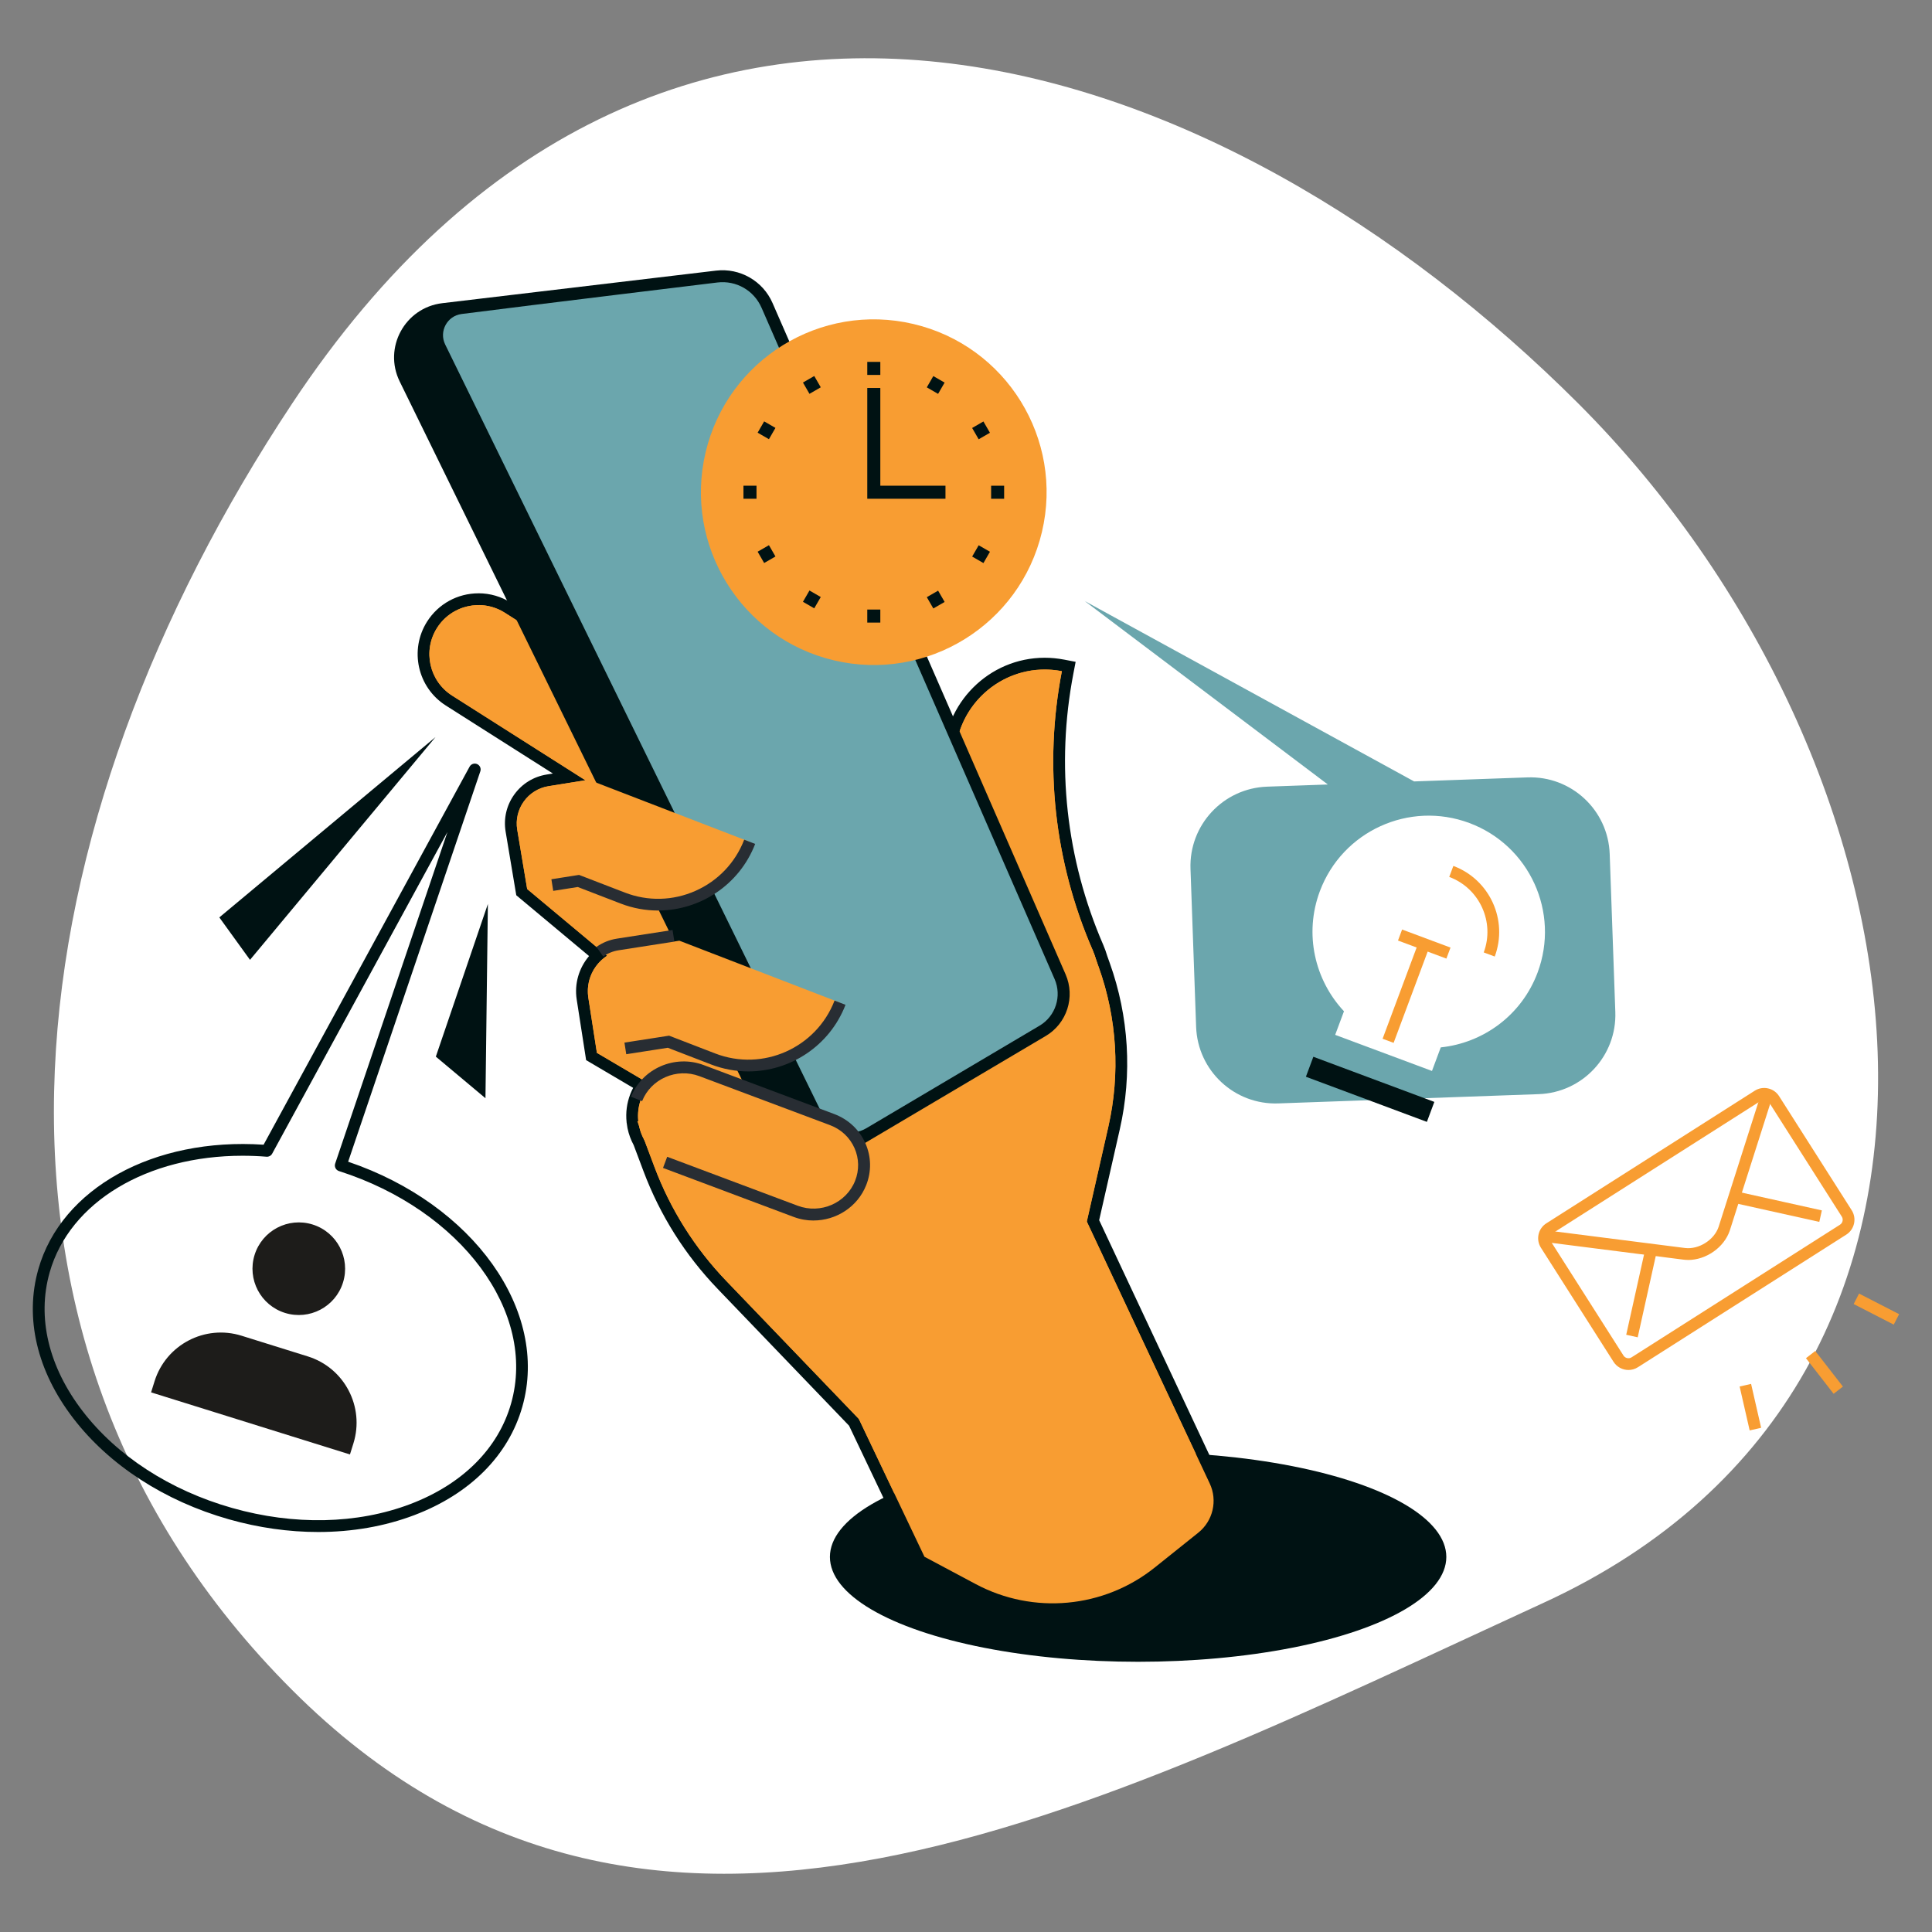 <?xml version="1.0" encoding="UTF-8"?>
<svg xmlns="http://www.w3.org/2000/svg" id="Layer_1" data-name="Layer 1" viewBox="0 0 800 800">
  <rect x="0" y="0" width="800" height="800" fill="#808080" stroke="none"/>
  <defs>
    <style>
      .cls-1 {
        fill: #282d33;
      }

      .cls-2 {
        fill: #fff;
      }

      .cls-3 {
        fill: #1d1c1a;
      }

      .cls-4 {
        fill: #001213;
      }

      .cls-5 {
        fill: #f89d32;
      }

      .cls-6 {
        fill: #6ba6ad;
      }
    </style>
  </defs>
  <path class="cls-2" d="M120.95,699.77c-147.09-147.09-114.94-359.27,0-532.64,152.37-229.84,385.56-147.09,532.64,0,147.09,147.09,188.07,403.42-14.29,496.49-188.98,86.91-371.27,183.24-518.35,36.15Z"></path>
  <g>
    <path class="cls-6" d="M529.32,456.9l107.86-3.84c18.15-.65,32.34-15.88,31.69-34.03l-2.33-65.44c-.65-18.15-15.88-32.34-34.03-31.69l-46.96,1.67-136.42-74.71,100.7,75.98-25.18.9c-18.15.65-32.34,15.88-31.69,34.03l2.33,65.44c.65,18.15,15.88,32.34,34.03,31.69Z"></path>
    <g>
      <path class="cls-5" d="M435.88,666.34c-11.46,0-22.87-2.85-32.99-8.25l-21.94-11.7-27.34-57.43-54.64-56.88c-13.31-13.86-23.49-30-30.25-47.99l-4.11-10.93c-1.1-1.98-1.89-4.12-2.37-6.39l-.35-2.21c-.39-3.74.08-7.28,1.38-10.65.58-1.51,1.33-2.95,2.23-4.31l-20.57-12.12-3.72-23.97c-1.03-6.66,1.39-13.35,6.28-17.81l-31.46-26.28-4.26-25.44c-.8-4.79.32-9.6,3.15-13.54,2.83-3.94,7.03-6.54,11.82-7.31l8.92-1.44-49.74-31.6c-10.59-6.73-13.74-20.82-7.01-31.42,4.2-6.61,11.39-10.56,19.23-10.56,4.32,0,8.53,1.23,12.19,3.55l80.68,51.25,117.47,96.68c-10.36-27.37-15.55-55.96-15.45-85.13.07-21.87,17.82-39.66,39.55-39.66,2.52,0,5.06.24,7.57.73l2.39.46-.46,2.39c-7.41,38.48-3.1,77.84,12.48,113.8.59,1.36,1.12,2.83,1.62,4.52l1.05,2.93c7.76,21.69,9.16,45.02,4.06,67.48l-8.73,38.43,50.55,107.7c3.81,8.12,1.58,17.7-5.42,23.3l-18.01,14.42c-12.39,9.91-27.95,15.37-43.82,15.37h0Z"></path>
      <path class="cls-4" d="M198.15,250.55c3.73,0,7.5,1.02,10.88,3.17l80.56,51.17,124.7,102.63c-12.58-29.7-18.93-61.25-18.82-93.05.07-20.93,17.08-37.23,37.12-37.23,2.34,0,4.71.22,7.11.68-7.51,38.97-3.13,78.82,12.64,115.23v.02c.61,1.39,1.1,2.81,1.52,4.23l1.1,3.06c7.59,21.21,8.97,44.15,3.98,66.12l-8.91,39.25,50.91,108.46c3.32,7.07,1.36,15.49-4.74,20.36l-18.02,14.42c-12.26,9.81-27.23,14.84-42.3,14.84-10.89,0-21.83-2.62-31.84-7.96l-21.23-11.32-27.17-57.06-54.91-57.17c-13-13.54-23.12-29.58-29.72-47.16l-4.17-11.11c-1.03-1.82-1.77-3.8-2.2-5.86l-.32-2.08c-.32-3.09.05-6.3,1.24-9.4.86-2.22,2.08-4.19,3.54-5.9l-21.93-12.92-3.55-22.83c-1.09-7.03,2.16-13.72,7.75-17.37l-33.08-27.63-4.11-24.55c-1.44-8.57,4.38-16.66,12.95-18.04l15.26-2.45-55.16-35.04c-9.48-6.02-12.28-18.58-6.26-28.05,3.87-6.1,10.45-9.43,17.17-9.43h0ZM198.15,245.68h0c-8.68,0-16.64,4.37-21.29,11.69-7.45,11.73-3.97,27.33,7.76,34.78l44.32,28.15-2.59.42c-5.44.87-10.2,3.82-13.41,8.29-3.21,4.47-4.48,9.93-3.57,15.36l4.11,24.55.3,1.78,1.38,1.16,28.76,24.02c-4.18,4.9-6.14,11.46-5.12,17.99l3.55,22.83.35,2.28,1.99,1.17,17.48,10.3c-.44.84-.83,1.69-1.17,2.57-1.44,3.73-1.96,7.66-1.54,11.66v.12s.03.12.03.12l.32,2.08.02.13.03.13c.51,2.44,1.37,4.76,2.53,6.9l4.05,10.77c6.88,18.3,17.23,34.72,30.77,48.82l54.37,56.6,26.83,56.35.69,1.45,1.42.75,21.23,11.32c10.47,5.59,22.28,8.54,34.13,8.54,16.42,0,32.52-5.65,45.34-15.91l18.02-14.42c7.88-6.31,10.39-17.09,6.1-26.23l-50.2-106.95,8.54-37.61c5.21-22.91,3.77-46.71-4.14-68.84l-1.05-2.94c-.49-1.64-1.01-3.1-1.59-4.44h0s-.09-.22-.09-.22c-15.38-35.51-19.65-74.37-12.33-112.37l.92-4.78-4.78-.92c-2.66-.51-5.36-.77-8.03-.77-23.07,0-41.91,18.88-41.99,42.09-.09,26.52,4.15,52.56,12.62,77.65l-110.54-90.98-.23-.19-.25-.16-80.56-51.17c-4.05-2.57-8.71-3.93-13.49-3.93h0Z"></path>
    </g>
    <ellipse class="cls-4" cx="471.27" cy="644.69" rx="127.62" ry="43.42"></ellipse>
    <g>
      <path class="cls-5" d="M357.58,589.58l-56.86-59.2c-13-13.54-23.12-29.58-29.72-47.16l-7.1-18.89,188.44-71.19,2.61,7.3c7.59,21.21,8.97,44.15,3.98,66.12l-20.65,90.92-80.7,32.09Z"></path>
      <path class="cls-5" d="M341.4,557.67l41.4,86.95,21.23,11.32c23.87,12.73,53.02,10.03,74.14-6.87l18.02-14.42c6.1-4.88,8.05-13.3,4.74-20.36l-75.5-160.86-84.02,104.24Z"></path>
      <polygon class="cls-5" points="247.16 435.96 347.52 495.11 371.44 447.76 285.98 399.27 247.16 435.96"></polygon>
      <polygon class="cls-5" points="218.29 368.12 324.06 456.47 310.48 332.53 238.19 344.11 218.29 368.12"></polygon>
      <path class="cls-5" d="M267.79,339.2l-80.56-51.17c-9.48-6.02-12.28-18.58-6.26-28.05h0c6.02-9.48,18.58-12.28,28.05-6.26l80.56,51.17-21.8,34.31Z"></path>
      <path class="cls-5" d="M430.01,443.89l-14.98-34.58c-13.09-30.22-19.67-62.4-19.57-94.84.08-23.37,21.28-40.97,44.23-36.55h0c-7.5,38.97-3.13,78.82,12.64,115.23h0c8.27,19.1-.5,41.28-19.6,49.56l-2.72,1.18Z"></path>
      <path class="cls-4" d="M432.99,428.99l-85.53,50.64c-10.17,6.02-23.31,2.09-28.51-8.52L165.5,157.95c-6.86-14,2.16-30.57,17.64-32.41l113.35-13.48c9.9-1.18,19.41,4.27,23.4,13.41l121.35,277.99c4.09,9.37.55,20.33-8.25,25.54Z"></path>
      <path class="cls-6" d="M315.34,127.44c-3.14-7.19-10.48-11.4-18.27-10.47,0,0-75.74,9.19-105.92,13.05-6.01.77-9.47,7.21-6.8,12.65l156.37,319.12c3.29,6.71,11.59,9.19,18.02,5.38l71.72-42.46c6.64-3.93,9.31-12.22,6.23-19.29l-121.35-277.99Z"></path>
      <path class="cls-5" d="M330.15,501.49l-52.96-20.43c-10.47-4.04-15.69-15.81-11.65-26.28h0c4.04-10.47,15.81-15.69,26.28-11.65l52.96,20.43c10.47,4.04,15.69,15.81,11.65,26.28h0c-4.04,10.47-15.81,15.69-26.28,11.65Z"></path>
      <path class="cls-5" d="M295.3,438.49l-18.49-7.13-29.65,4.6-3.54-22.83c-1.49-9.58,5.07-18.54,14.65-20.03l23.04-3.58,66.55,25.68h0c-8.08,20.95-31.61,31.37-52.56,23.29Z"></path>
      <path class="cls-5" d="M257.88,371.87l-18.37-7.09-21.22,3.34-4.11-24.55c-1.43-8.57,4.38-16.66,12.95-18.04l16.63-2.67,66.67,25.72h0c-8.08,20.95-31.61,31.37-52.56,23.29Z"></path>
      <path class="cls-1" d="M336.85,505.39c-2.75,0-5.53-.48-8.24-1.5l-54.07-20.28,1.73-4.61,54.07,20.28c9.43,3.53,20.08-1.1,23.74-10.34,1.75-4.41,1.66-9.22-.25-13.54-1.95-4.4-5.55-7.78-10.14-9.5l-54.07-20.28c-9.43-3.54-20.08,1.1-23.74,10.34l-4.58-1.82c4.65-11.71,18.13-17.6,30.05-13.13l54.07,20.28c5.84,2.19,10.43,6.49,12.92,12.11,2.46,5.54,2.57,11.7.33,17.35-3.59,9.05-12.46,14.63-21.81,14.63Z"></path>
      <g>
        <path class="cls-1" d="M309.88,443.65c-5.15,0-10.38-.93-15.46-2.89l-17.89-6.9-17.21,2.67-.75-4.81,18.49-2.87,19.1,7.37c19.66,7.59,41.82-2.24,49.41-21.9l4.54,1.75c-6.59,17.08-22.95,27.58-40.25,27.58Z"></path>
        <path class="cls-1" d="M249.79,396.07l-2.82-3.97c2.54-1.8,5.39-2.95,8.48-3.43l23.04-3.58.75,4.81-23.04,3.58c-2.34.36-4.5,1.24-6.41,2.59Z"></path>
      </g>
      <path class="cls-1" d="M272.46,377.03c-5.15,0-10.38-.93-15.46-2.89l-17.76-6.85-10.16,1.6-.76-4.81,11.45-1.8,18.98,7.32c9.52,3.67,19.91,3.42,29.24-.72,9.33-4.14,16.49-11.66,20.17-21.18l4.54,1.75c-6.59,17.08-22.95,27.58-40.25,27.58Z"></path>
    </g>
    <g>
      <rect class="cls-5" x="753.02" y="558.95" width="4.87" height="18.66" transform="translate(-189.76 582.93) rotate(-37.84)"></rect>
      <g>
        <rect class="cls-5" x="774.57" y="532.8" width="4.87" height="18.65" transform="translate(-60.29 985.49) rotate(-62.81)"></rect>
        <rect class="cls-5" x="722.35" y="573.36" width="4.87" height="18.65" transform="translate(-111.64 176.21) rotate(-12.88)"></rect>
      </g>
    </g>
    <g>
      <path class="cls-3" d="M144.91,602.26s.94-3.01,1.43-4.58c4.73-15.16-3.72-31.29-18.88-36.02-5.01-1.56-22.45-7.01-27.45-8.57-15.16-4.73-31.29,3.72-36.02,18.88-.49,1.56-1.43,4.58-1.43,4.58l82.36,25.71Z"></path>
      <path class="cls-3" d="M142.03,531.06c-3.16,10.11-13.91,15.74-24.02,12.59-10.11-3.16-15.74-13.91-12.59-24.02,3.16-10.11,13.91-15.74,24.02-12.59,10.11,3.16,15.74,13.91,12.59,24.02Z"></path>
    </g>
    <polygon class="cls-4" points="103.52 397.45 180.33 305.21 90.82 379.88 103.52 397.45"></polygon>
    <polygon class="cls-4" points="180.47 437.53 201.02 454.75 202.02 374.32 180.47 437.53"></polygon>
    <path class="cls-4" d="M131.77,634.37c-12.14,0-24.64-1.75-37.01-5.26-26.64-7.57-49.52-22.42-64.42-41.82-15.06-19.61-20.2-41.54-14.47-61.73,9.54-33.57,47.76-54.62,93.28-51.56l85.3-156.54c.61-1.11,1.96-1.57,3.11-1.07,1.16.51,1.74,1.81,1.33,3.01l-54.73,161.64c51.82,17.56,83.41,61.73,72.13,101.44h0c-5.73,20.19-21.63,36.14-44.75,44.91-12.25,4.65-25.77,6.98-39.78,6.98ZM100.41,478.57c-39.41,0-71.53,19.04-79.85,48.31-5.3,18.67-.46,39.07,13.65,57.43,14.27,18.58,36.25,32.82,61.89,40.1,25.64,7.28,51.83,6.72,73.73-1.58,21.65-8.21,36.49-23.01,41.8-41.68h0c10.73-37.77-20.58-80.04-71.28-96.24-.62-.2-1.14-.64-1.43-1.22-.29-.58-.34-1.26-.13-1.88l46.48-137.28-72.57,133.18c-.46.84-1.38,1.33-2.33,1.26-3.36-.27-6.68-.4-9.94-.4Z"></path>
    <g>
      <circle class="cls-5" cx="361.82" cy="203.82" r="71.56" transform="translate(80.32 509.13) rotate(-76.72)"></circle>
      <polygon class="cls-4" points="391.5 206.52 359.12 206.52 359.12 160.65 364.52 160.65 364.52 201.12 391.5 201.12 391.5 206.52"></polygon>
      <rect class="cls-4" x="359.12" y="149.85" width="5.4" height="5.4"></rect>
      <rect class="cls-4" x="333.48" y="156.72" width="5.4" height="5.4" transform="translate(-34.67 189.48) rotate(-30.01)"></rect>
      <rect class="cls-4" x="314.71" y="175.49" width="5.4" height="5.4" transform="translate(4.42 364.02) rotate(-60.01)"></rect>
      <rect class="cls-4" x="307.85" y="201.12" width="5.4" height="5.4"></rect>
      <rect class="cls-4" x="314.71" y="226.76" width="5.4" height="5.4" transform="translate(-72.19 189.29) rotate(-29.98)"></rect>
      <rect class="cls-4" x="333.48" y="245.53" width="5.4" height="5.4" transform="translate(-46.98 415.03) rotate(-59.97)"></rect>
      <rect class="cls-4" x="359.12" y="252.4" width="5.4" height="5.4"></rect>
      <rect class="cls-4" x="384.76" y="245.53" width="5.4" height="5.4" transform="translate(-72.2 226.94) rotate(-29.99)"></rect>
      <rect class="cls-4" x="403.53" y="226.77" width="5.4" height="5.39" transform="translate(4.48 466.68) rotate(-60.02)"></rect>
      <rect class="cls-4" x="410.4" y="201.13" width="5.39" height="5.4"></rect>
      <rect class="cls-4" x="403.53" y="175.49" width="5.39" height="5.4" transform="translate(-34.66 227.08) rotate(-30.01)"></rect>
      <rect class="cls-4" x="384.76" y="156.72" width="5.39" height="5.4" transform="translate(55.62 415.19) rotate(-59.99)"></rect>
    </g>
    <g>
      <g>
        <path class="cls-2" d="M546.51,369.06c9.29-24.9,37.01-37.56,61.91-28.27,24.9,9.29,37.56,37.01,28.27,61.91-6.6,17.69-22.51,29.16-40.1,31l-3.64,9.76-40.08-14.95,3.64-9.76c-12.08-12.91-16.6-32-10-49.69Z"></path>
        <rect class="cls-4" x="562.89" y="424.28" width="8.83" height="53.47" transform="translate(-53.53 824.93) rotate(-69.54)"></rect>
      </g>
      <rect class="cls-5" x="560.87" y="408.5" width="42.78" height="4.87" transform="translate(-6.28 812.82) rotate(-69.54)"></rect>
      <rect class="cls-5" x="587.3" y="380.2" width="4.87" height="21.39" transform="translate(17.37 806.81) rotate(-69.54)"></rect>
      <path class="cls-5" d="M618.94,396.08l-4.56-1.7c4.68-12.55-1.72-26.58-14.28-31.26l1.7-4.56c15.07,5.62,22.76,22.46,17.14,37.53Z"></path>
    </g>
    <g>
      <path class="cls-5" d="M674.31,567.28c-2.42,0-4.78-1.2-6.18-3.38l-30.07-47.25c-1.05-1.65-1.39-3.6-.97-5.51.42-1.91,1.56-3.53,3.21-4.58l86.29-54.91c1.65-1.05,3.6-1.4,5.51-.97,1.91.42,3.53,1.56,4.58,3.21l30.07,47.25c2.16,3.4,1.16,7.92-2.24,10.09l-86.29,54.91c-1.21.77-2.57,1.14-3.91,1.14ZM730.51,455.38c-.46,0-.91.13-1.3.38l-86.29,54.91c-.55.35-.93.89-1.07,1.53-.14.64-.03,1.29.32,1.84l30.07,47.25c.72,1.13,2.23,1.47,3.36.75l86.29-54.91c.55-.35.93-.89,1.07-1.53.14-.64.03-1.29-.32-1.84l-30.07-47.25c-.35-.55-.89-.93-1.53-1.07-.18-.04-.36-.06-.53-.06Z"></path>
      <rect class="cls-5" x="660.96" y="532.33" width="37.88" height="4.87" transform="translate(10.43 1082.54) rotate(-77.48)"></rect>
      <rect class="cls-5" x="732.94" y="480.53" width="4.87" height="37.88" transform="translate(88.26 1108.97) rotate(-77.47)"></rect>
      <path class="cls-5" d="M699,521.71c-.62,0-1.25-.04-1.87-.11l-56.57-7.2.62-4.83,56.56,7.2c5.68.7,12.06-3.31,13.89-8.73l17.32-54.31,4.64,1.48-17.33,54.36c-2.38,7.03-9.85,12.16-17.25,12.16Z"></path>
    </g>
  </g>
</svg>
